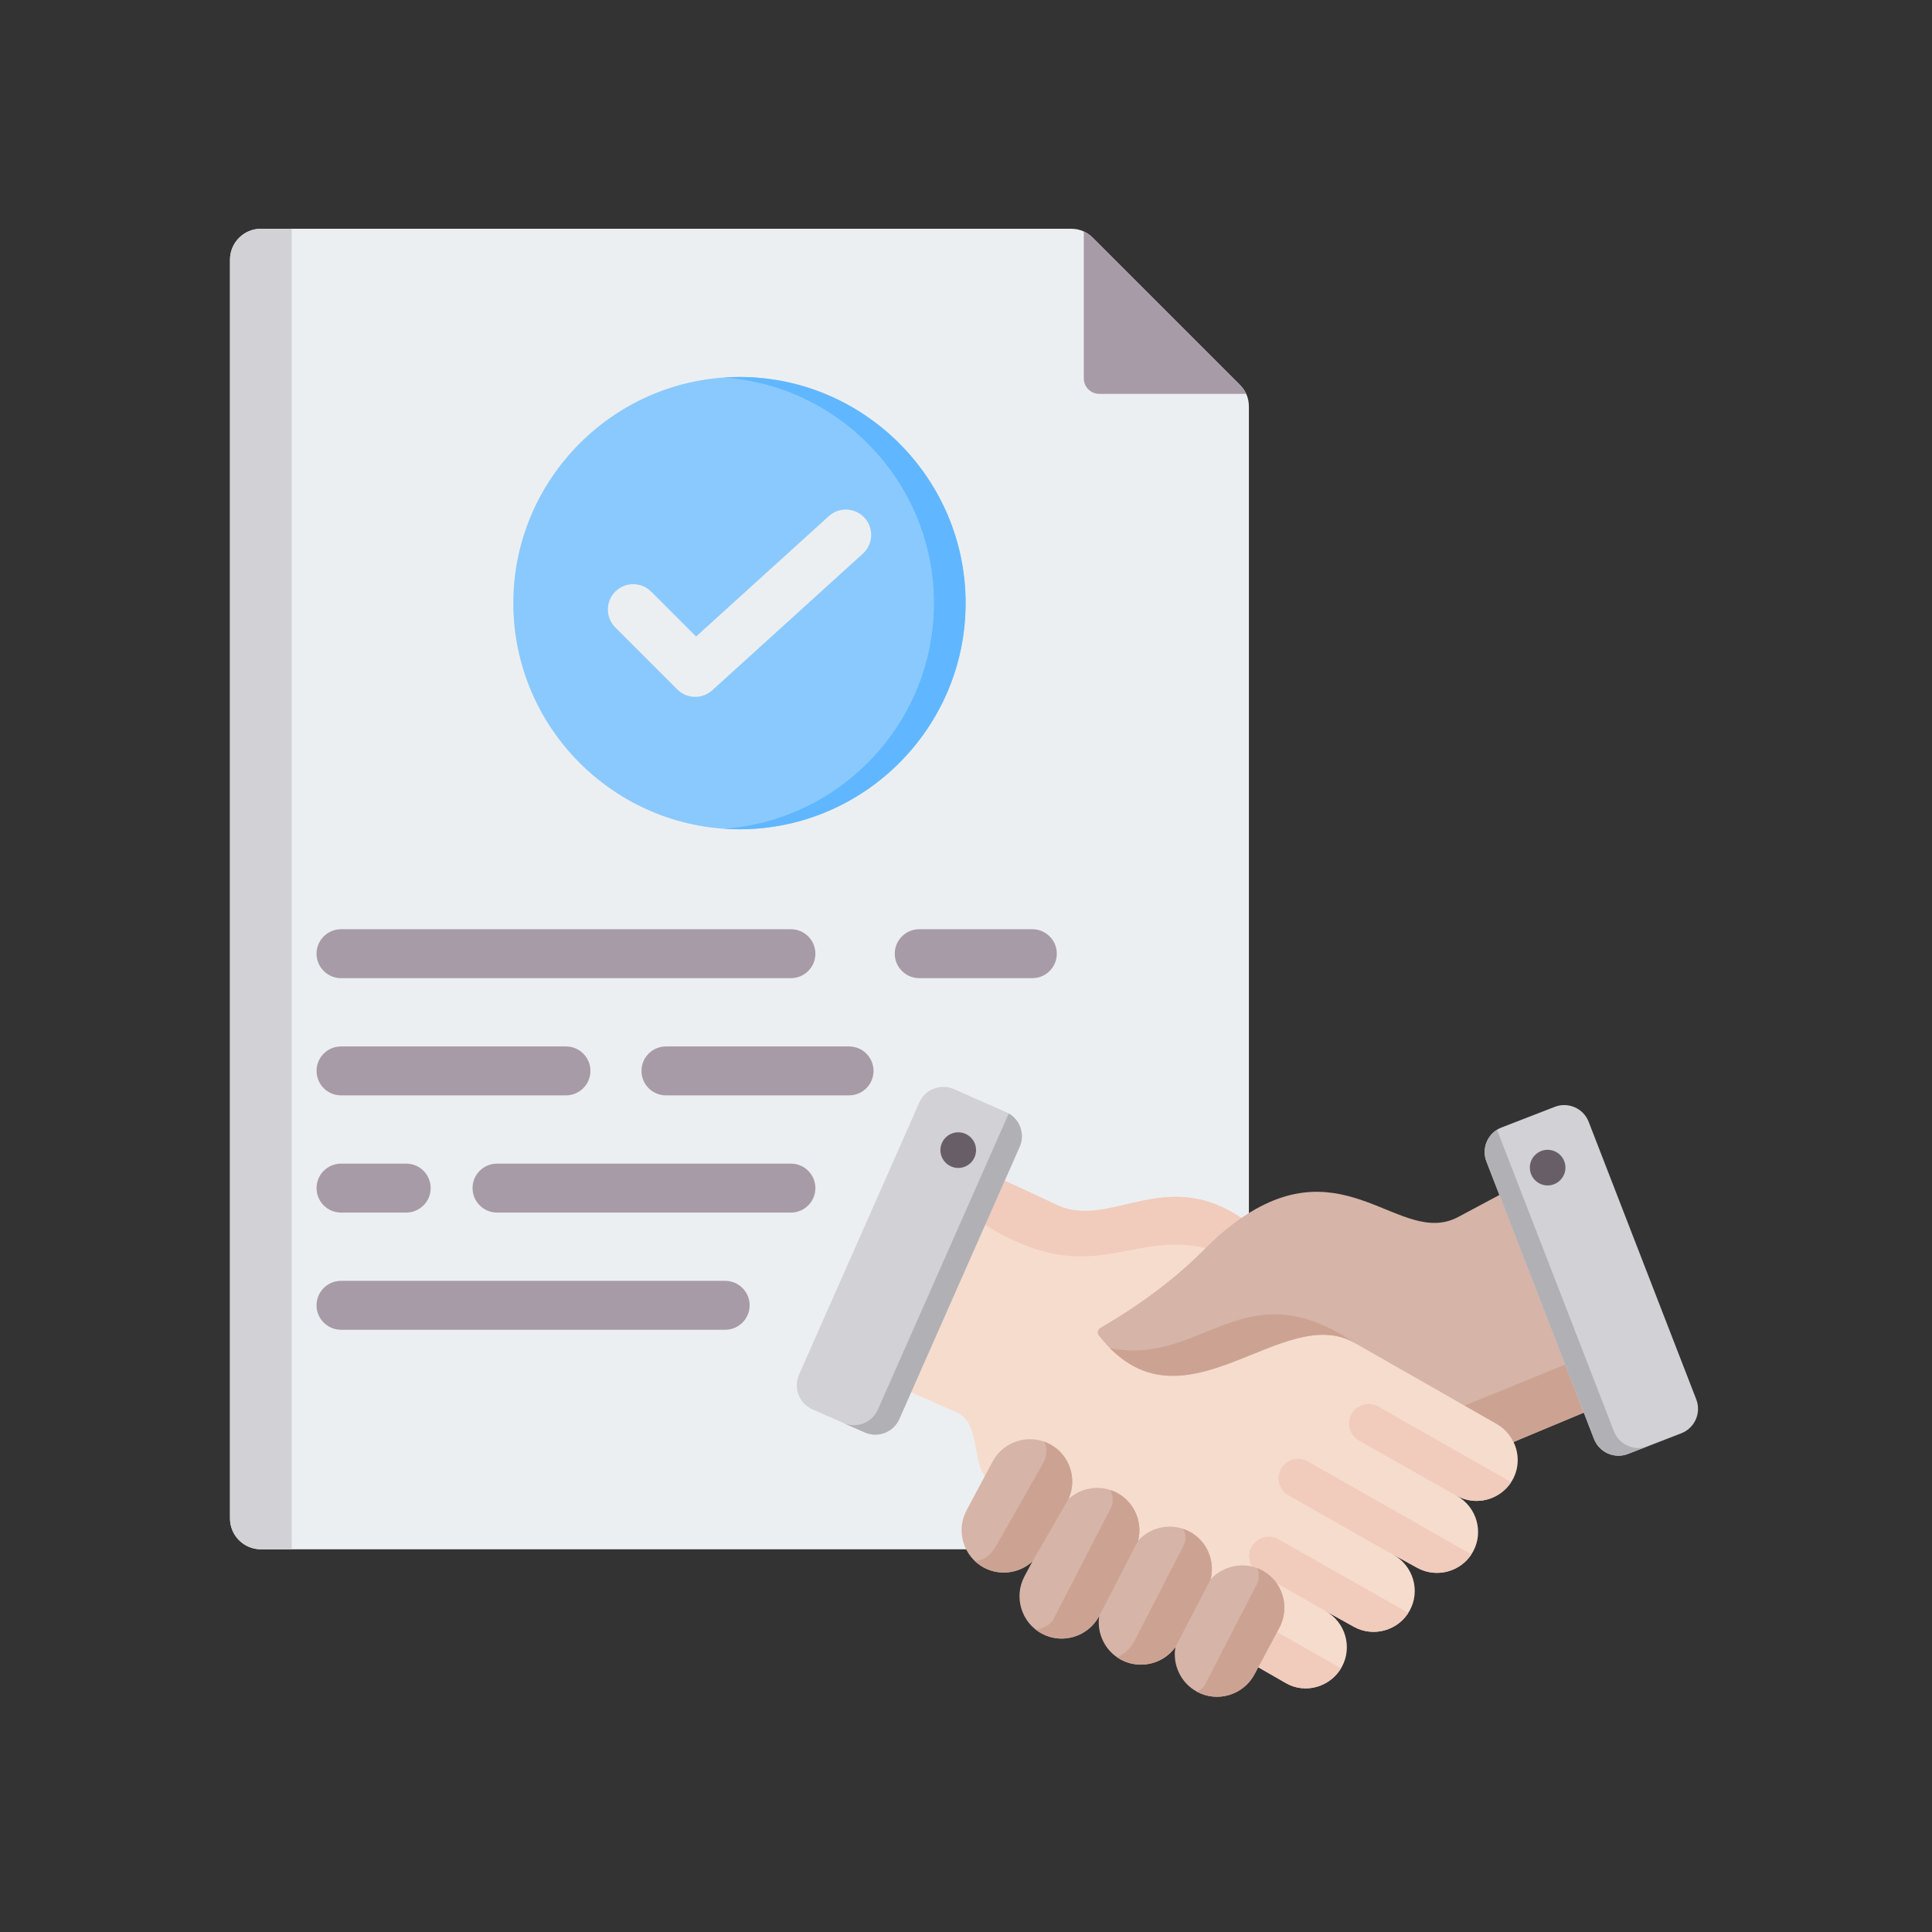 <?xml version="1.0" encoding="UTF-8"?> <svg xmlns="http://www.w3.org/2000/svg" xmlns:xlink="http://www.w3.org/1999/xlink" width="1080" zoomAndPan="magnify" viewBox="0 0 810 810" height="1080" preserveAspectRatio="xMidYMid meet" version="1.0"><rect x="0" y="0" width="810" height="810" fill="#333333" stroke="none"/><defs><clipPath id="13b61ef8c8"><path d="M 96.316 95.93 L 524 95.93 L 524 650 L 96.316 650 Z M 96.316 95.93 " clip-rule="nonzero"></path></clipPath><clipPath id="50e87dcf53"><path d="M 96.316 95.93 L 123 95.93 L 123 650 L 96.316 650 Z M 96.316 95.93 " clip-rule="nonzero"></path></clipPath></defs><g clip-path="url(#13b61ef8c8)"><path fill="#eceff1" d="M 109.379 95.91 L 449.027 95.91 C 452.59 95.91 455.664 97.188 458.18 99.703 L 519.812 161.336 C 522.332 163.852 523.605 166.926 523.605 170.488 L 523.605 636.633 C 523.605 643.762 517.789 649.547 510.691 649.547 L 109.379 649.547 C 102.25 649.547 96.43 643.762 96.43 636.633 L 96.43 108.859 C 96.43 101.73 102.25 95.91 109.379 95.91 Z M 109.379 95.91 " fill-opacity="1" fill-rule="evenodd"></path></g><path fill="#a79ba7" d="M 454.387 97.023 L 454.387 158.656 C 454.387 162.219 457.301 165.129 460.863 165.129 L 522.496 165.129 C 521.875 163.754 520.957 162.48 519.812 161.336 L 458.18 99.703 C 457.039 98.559 455.762 97.676 454.387 97.023 Z M 454.387 97.023 " fill-opacity="1" fill-rule="evenodd"></path><g clip-path="url(#50e87dcf53)"><path fill="#d1d1d6" d="M 109.379 95.91 L 122.293 95.91 L 122.293 649.547 L 109.379 649.547 C 102.25 649.547 96.43 643.762 96.43 636.633 L 96.43 108.859 C 96.43 101.73 102.25 95.91 109.379 95.91 Z M 109.379 95.91 " fill-opacity="1" fill-rule="evenodd"></path></g><path fill="#a79ba7" d="M 385.387 410.098 C 379.727 410.098 375.129 405.5 375.129 399.84 C 375.129 394.18 379.727 389.582 385.387 389.582 L 432.812 389.582 C 438.473 389.582 443.07 394.18 443.07 399.84 C 443.07 405.5 438.473 410.098 432.812 410.098 Z M 142.973 410.098 C 137.312 410.098 132.715 405.5 132.715 399.84 C 132.715 394.18 137.312 389.582 142.973 389.582 L 331.598 389.582 C 337.258 389.582 341.855 394.18 341.855 399.84 C 341.855 405.5 337.258 410.098 331.598 410.098 Z M 279.203 459.234 C 273.539 459.234 268.945 454.641 268.945 448.977 C 268.945 443.316 273.539 438.723 279.203 438.723 L 355.977 438.723 C 361.637 438.723 366.23 443.316 366.23 448.977 C 366.23 454.641 361.637 459.234 355.977 459.234 Z M 142.973 459.234 C 137.312 459.234 132.715 454.641 132.715 448.977 C 132.715 443.316 137.312 438.723 142.973 438.723 L 237.285 438.723 C 242.945 438.723 247.543 443.316 247.543 448.977 C 247.543 454.641 242.945 459.234 237.285 459.234 Z M 208.375 508.375 C 202.715 508.375 198.117 503.777 198.117 498.117 C 198.117 492.457 202.715 487.859 208.375 487.859 L 331.598 487.859 C 337.258 487.859 341.855 492.457 341.855 498.117 C 341.855 503.777 337.258 508.375 331.598 508.375 Z M 142.973 508.375 C 137.312 508.375 132.715 503.777 132.715 498.117 C 132.715 492.457 137.312 487.859 142.973 487.859 L 170.305 487.859 C 175.965 487.859 180.562 492.457 180.562 498.117 C 180.562 503.777 175.965 508.375 170.305 508.375 Z M 142.973 557.512 C 137.312 557.512 132.715 552.914 132.715 547.254 C 132.715 541.594 137.312 536.996 142.973 536.996 L 304.035 536.996 C 309.695 536.996 314.289 541.594 314.289 547.254 C 314.289 552.914 309.695 557.512 304.035 557.512 Z M 142.973 557.512 " fill-opacity="1" fill-rule="evenodd"></path><path fill="#8ac9fe" d="M 310.02 347.68 C 362.27 347.68 404.836 305.117 404.836 252.867 C 404.836 200.68 362.27 158.051 310.02 158.051 C 257.828 158.051 215.203 200.68 215.203 252.867 C 215.203 305.117 257.828 347.68 310.02 347.68 Z M 310.02 347.68 " fill-opacity="1" fill-rule="evenodd"></path><path fill="#60b7ff" d="M 303.383 347.449 C 352.555 344.027 391.562 302.883 391.562 252.867 C 391.562 202.91 352.555 161.711 303.383 158.281 C 305.578 158.129 307.789 158.051 310.02 158.051 C 362.27 158.051 404.836 200.68 404.836 252.867 C 404.836 305.117 362.27 347.68 310.02 347.68 C 307.789 347.68 305.578 347.605 303.383 347.449 Z M 303.383 347.449 " fill-opacity="1" fill-rule="evenodd"></path><path fill="#eceff1" d="M 257.969 263.051 C 253.824 258.906 253.824 252.176 257.969 248.035 C 262.113 243.891 268.84 243.891 272.984 248.035 L 291.832 266.879 L 347.488 216.391 C 351.828 212.453 358.551 212.781 362.488 217.121 C 366.426 221.461 366.098 228.184 361.758 232.121 L 298.609 289.406 C 294.414 293.211 287.973 293.055 283.965 289.047 Z M 257.969 263.051 " fill-opacity="1" fill-rule="evenodd"></path><path fill="#f6dccd" d="M 584.242 651.844 L 594.195 657.312 C 602.496 661.887 613.031 658.828 617.582 650.527 C 622.156 642.227 619.055 631.762 610.801 627.121 C 619.078 631.762 629.633 628.613 634.207 620.336 C 636.996 615.25 636.906 609.402 634.543 604.539 L 637.129 603.469 L 520.469 510.617 C 487.195 488.188 464.012 517.086 441.137 504.211 L 410.836 490.242 C 405.723 487.875 399.633 490.109 397.223 495.195 L 364.688 564.438 C 363.457 567.027 363.348 569.703 364.352 572.383 C 365.332 575.059 367.164 577.023 369.773 578.184 C 380.574 583.07 397.133 590.523 400.547 591.84 C 410.902 595.855 407.484 612.059 413.176 619.465 C 421.902 630.848 423.332 639.148 430.762 643.41 L 539.145 705.668 C 547.379 710.398 557.977 707.184 562.555 698.883 C 567.129 690.582 564.047 680.07 555.793 675.453 L 567.621 682.035 C 575.922 686.633 586.453 683.531 591.027 675.23 C 595.602 666.93 592.5 656.484 584.242 651.844 Z M 584.242 651.844 " fill-opacity="1" fill-rule="evenodd"></path><path fill="#f1cbbc" d="M 523.949 513.383 L 520.469 510.617 C 487.195 488.188 464.012 517.086 441.137 504.211 L 410.836 490.242 C 405.723 487.875 399.633 490.109 397.223 495.195 L 390.035 510.504 C 397.176 506.91 405.703 509.098 415.164 514.789 C 460.484 541.945 476.062 512.512 511.609 525.074 C 513.035 523.734 514.441 522.375 515.805 520.992 C 518.391 518.359 521.113 515.816 523.949 513.383 Z M 523.949 513.383 " fill-opacity="1" fill-rule="evenodd"></path><path fill="#f1cbbc" d="M 525.066 697.566 L 539.145 705.668 C 547.18 710.285 557.465 707.34 562.219 699.465 L 532.852 682.75 Z M 604.84 623.797 L 610.801 627.121 C 618.699 631.539 628.695 628.883 633.562 621.387 L 577.816 589.699 C 573.867 587.488 568.891 588.871 566.66 592.824 C 564.449 596.77 565.836 601.746 569.785 603.98 C 581.609 610.742 605.152 623.949 604.84 623.797 Z M 578.441 648.652 L 594.195 657.312 C 602.098 661.664 612.004 659.098 616.891 651.688 L 548.25 612.684 C 544.301 610.449 539.324 611.855 537.09 615.785 C 534.883 619.734 536.266 624.734 540.215 626.941 Z M 525.422 657.445 C 526.648 659.273 528.211 659.723 530.176 660.836 L 556.93 676.102 L 567.621 682.035 C 575.586 686.43 585.629 683.777 590.445 676.211 L 535.93 645.328 C 532.004 643.117 527.008 644.504 524.797 648.453 C 523.125 651.398 523.48 654.922 525.422 657.445 Z M 525.422 657.445 " fill-opacity="1" fill-rule="evenodd"></path><path fill="#d1d1d6" d="M 385.438 462.215 L 334.984 576.375 C 332.555 581.91 335.051 588.402 340.586 590.859 L 362.566 600.566 C 368.078 602.996 374.594 600.477 377.027 594.965 L 427.504 480.805 C 429.938 475.27 427.414 468.754 421.902 466.32 L 399.922 456.613 C 394.41 454.16 387.895 456.68 385.438 462.215 Z M 385.438 462.215 " fill-opacity="1" fill-rule="evenodd"></path><path fill="#b1b1b5" d="M 368.035 590.992 C 365.602 596.504 359.129 599.027 353.617 596.617 L 362.566 600.566 C 368.078 602.996 374.594 600.477 377.027 594.965 C 393.852 556.918 410.676 518.848 427.504 480.805 C 429.781 475.625 427.727 469.578 422.93 466.832 C 404.633 508.227 386.332 549.598 368.035 590.992 Z M 368.035 590.992 " fill-opacity="1" fill-rule="evenodd"></path><path fill="#685e68" d="M 402.086 474.734 C 406.215 474.934 409.406 478.414 409.203 482.543 C 409.004 486.672 405.523 489.84 401.395 489.664 C 397.289 489.461 394.098 485.98 394.277 481.852 C 394.477 477.723 397.98 474.555 402.086 474.734 Z M 402.086 474.734 " fill-opacity="1" fill-rule="evenodd"></path><path fill="#d6b4a8" d="M 507.547 662.176 C 512.879 656.262 521.809 654.477 529.125 658.383 C 531.445 659.633 533.457 661.352 535.016 663.469 C 539.055 668.98 539.613 676.367 536.402 682.395 L 525.914 702.008 C 521.316 710.621 510.492 713.902 501.902 709.305 C 494.984 705.602 491.504 697.879 492.797 690.539 C 487.707 697.633 477.914 700.066 470.012 695.848 C 463.23 692.211 459.77 684.758 460.84 677.551 C 456.199 686.188 445.469 689.535 436.785 684.895 C 428.172 680.297 424.914 669.473 429.512 660.883 L 432.816 654.699 C 427.414 659.586 419.27 660.836 412.508 657.223 C 403.918 652.625 400.637 641.805 405.234 633.211 L 416.168 612.75 C 420.785 604.137 431.586 600.879 440.18 605.477 C 448.457 609.895 451.805 620.066 447.965 628.48 C 453.367 623.527 461.555 622.254 468.34 625.895 C 475.66 629.797 479.117 638.211 477.152 645.93 C 482.488 640.016 491.414 638.234 498.734 642.137 C 506.051 646.043 509.512 654.457 507.547 662.176 Z M 507.547 662.176 " fill-opacity="1" fill-rule="evenodd"></path><path fill="#cca393" d="M 432.816 654.699 C 427.414 659.586 419.27 660.836 412.508 657.223 C 411.012 656.418 409.695 655.438 408.535 654.301 C 413.957 654.543 416.414 650.262 418.891 645.91 L 437.477 613.195 C 438.973 610.562 439.086 607.082 437.926 604.473 C 438.703 604.738 439.441 605.074 440.18 605.477 C 448.457 609.895 451.805 620.066 447.965 628.48 Z M 460.84 677.551 C 456.312 686.008 445.602 689.602 436.785 684.895 C 435.918 684.422 435.09 683.887 434.332 683.309 C 437.457 682.84 440.625 680.832 441.496 679.156 L 466.086 631.539 C 466.309 631.07 467.023 627.969 465.66 624.734 C 466.578 625.023 467.469 625.426 468.34 625.895 C 475.66 629.797 479.117 638.211 477.176 645.91 Z M 527.117 657.469 C 527.809 657.734 528.457 658.047 529.125 658.383 C 531.445 659.633 533.457 661.352 535.016 663.469 C 539.055 668.98 539.613 676.367 536.402 682.395 L 525.914 702.008 C 521.316 710.621 510.492 713.902 501.902 709.305 C 501.789 709.238 501.699 709.191 501.609 709.125 C 503.441 708.457 504.602 707.453 505.137 706.426 L 527.027 664.027 C 527.898 662.355 528.055 659.723 527.117 657.469 Z M 492.797 690.539 C 487.707 697.633 477.914 700.066 470.012 695.848 C 469.434 695.535 468.875 695.203 468.34 694.82 C 471.352 693.504 473.895 691.254 475.66 687.883 L 496.055 648.363 C 497.504 645.574 497.191 643.164 495.988 640.953 C 496.926 641.266 497.84 641.668 498.734 642.137 C 506.051 646.043 509.512 654.457 507.547 662.176 Z M 492.797 690.539 " fill-opacity="1" fill-rule="evenodd"></path><path fill="#d6b4a8" d="M 567.82 562.965 L 627.402 596.93 C 630.613 598.758 633.047 601.457 634.543 604.559 L 668.172 590.523 C 673.324 588.383 675.824 582.512 673.793 577.312 L 645.742 504.902 C 644.629 502.07 642.574 500.039 639.719 498.988 C 636.863 497.918 633.984 498.121 631.305 499.57 L 611.176 510.324 C 587.145 522.82 564.027 480.758 520.512 510.617 C 514.867 514.477 509.555 519.117 504.734 523.98 C 492.664 536.188 477.914 547.078 461.242 556.805 C 460.73 557.121 460.395 557.586 460.262 558.191 C 460.152 558.793 460.285 559.371 460.664 559.84 C 495.184 604.27 537.18 545.492 567.82 562.965 Z M 567.82 562.965 " fill-opacity="1" fill-rule="evenodd"></path><path fill="#cca393" d="M 614.035 589.297 L 627.402 596.93 C 630.613 598.758 633.047 601.457 634.543 604.559 L 668.172 590.523 C 673.324 588.383 675.824 582.512 673.816 577.312 L 665.582 556.094 C 665.961 562.832 664.398 568.766 657.438 571.602 Z M 465.328 565.195 C 498.91 599.16 538.543 546.273 567.82 562.965 C 521.473 531.57 504.223 572.941 465.328 565.195 Z M 465.328 565.195 " fill-opacity="1" fill-rule="evenodd"></path><path fill="#d1d1d6" d="M 666.051 470.316 L 711.172 586.707 C 713.359 592.332 710.547 598.715 704.922 600.898 L 682.52 609.582 C 676.875 611.766 670.492 608.957 668.305 603.309 L 623.184 486.938 C 620.996 481.293 623.832 474.914 629.453 472.727 L 651.859 464.047 C 657.48 461.859 663.887 464.691 666.051 470.316 Z M 666.051 470.316 " fill-opacity="1" fill-rule="evenodd"></path><path fill="#b1b1b5" d="M 627.625 473.641 C 623.25 476.363 621.266 481.941 623.184 486.938 L 668.305 603.309 C 670.492 608.957 676.875 611.766 682.496 609.582 L 690.82 606.367 L 690.844 606.344 C 685.219 608.531 678.836 605.719 676.652 600.098 C 660.316 557.945 643.961 515.793 627.625 473.641 Z M 627.625 473.641 " fill-opacity="1" fill-rule="evenodd"></path><path fill="#685e68" d="M 648.844 497.004 C 652.953 497.004 656.32 493.633 656.32 489.527 C 656.32 485.422 652.953 482.055 648.844 482.055 C 644.738 482.055 641.391 485.422 641.391 489.527 C 641.391 493.633 644.738 497.004 648.844 497.004 Z M 648.844 497.004 " fill-opacity="1" fill-rule="evenodd"></path></svg> 